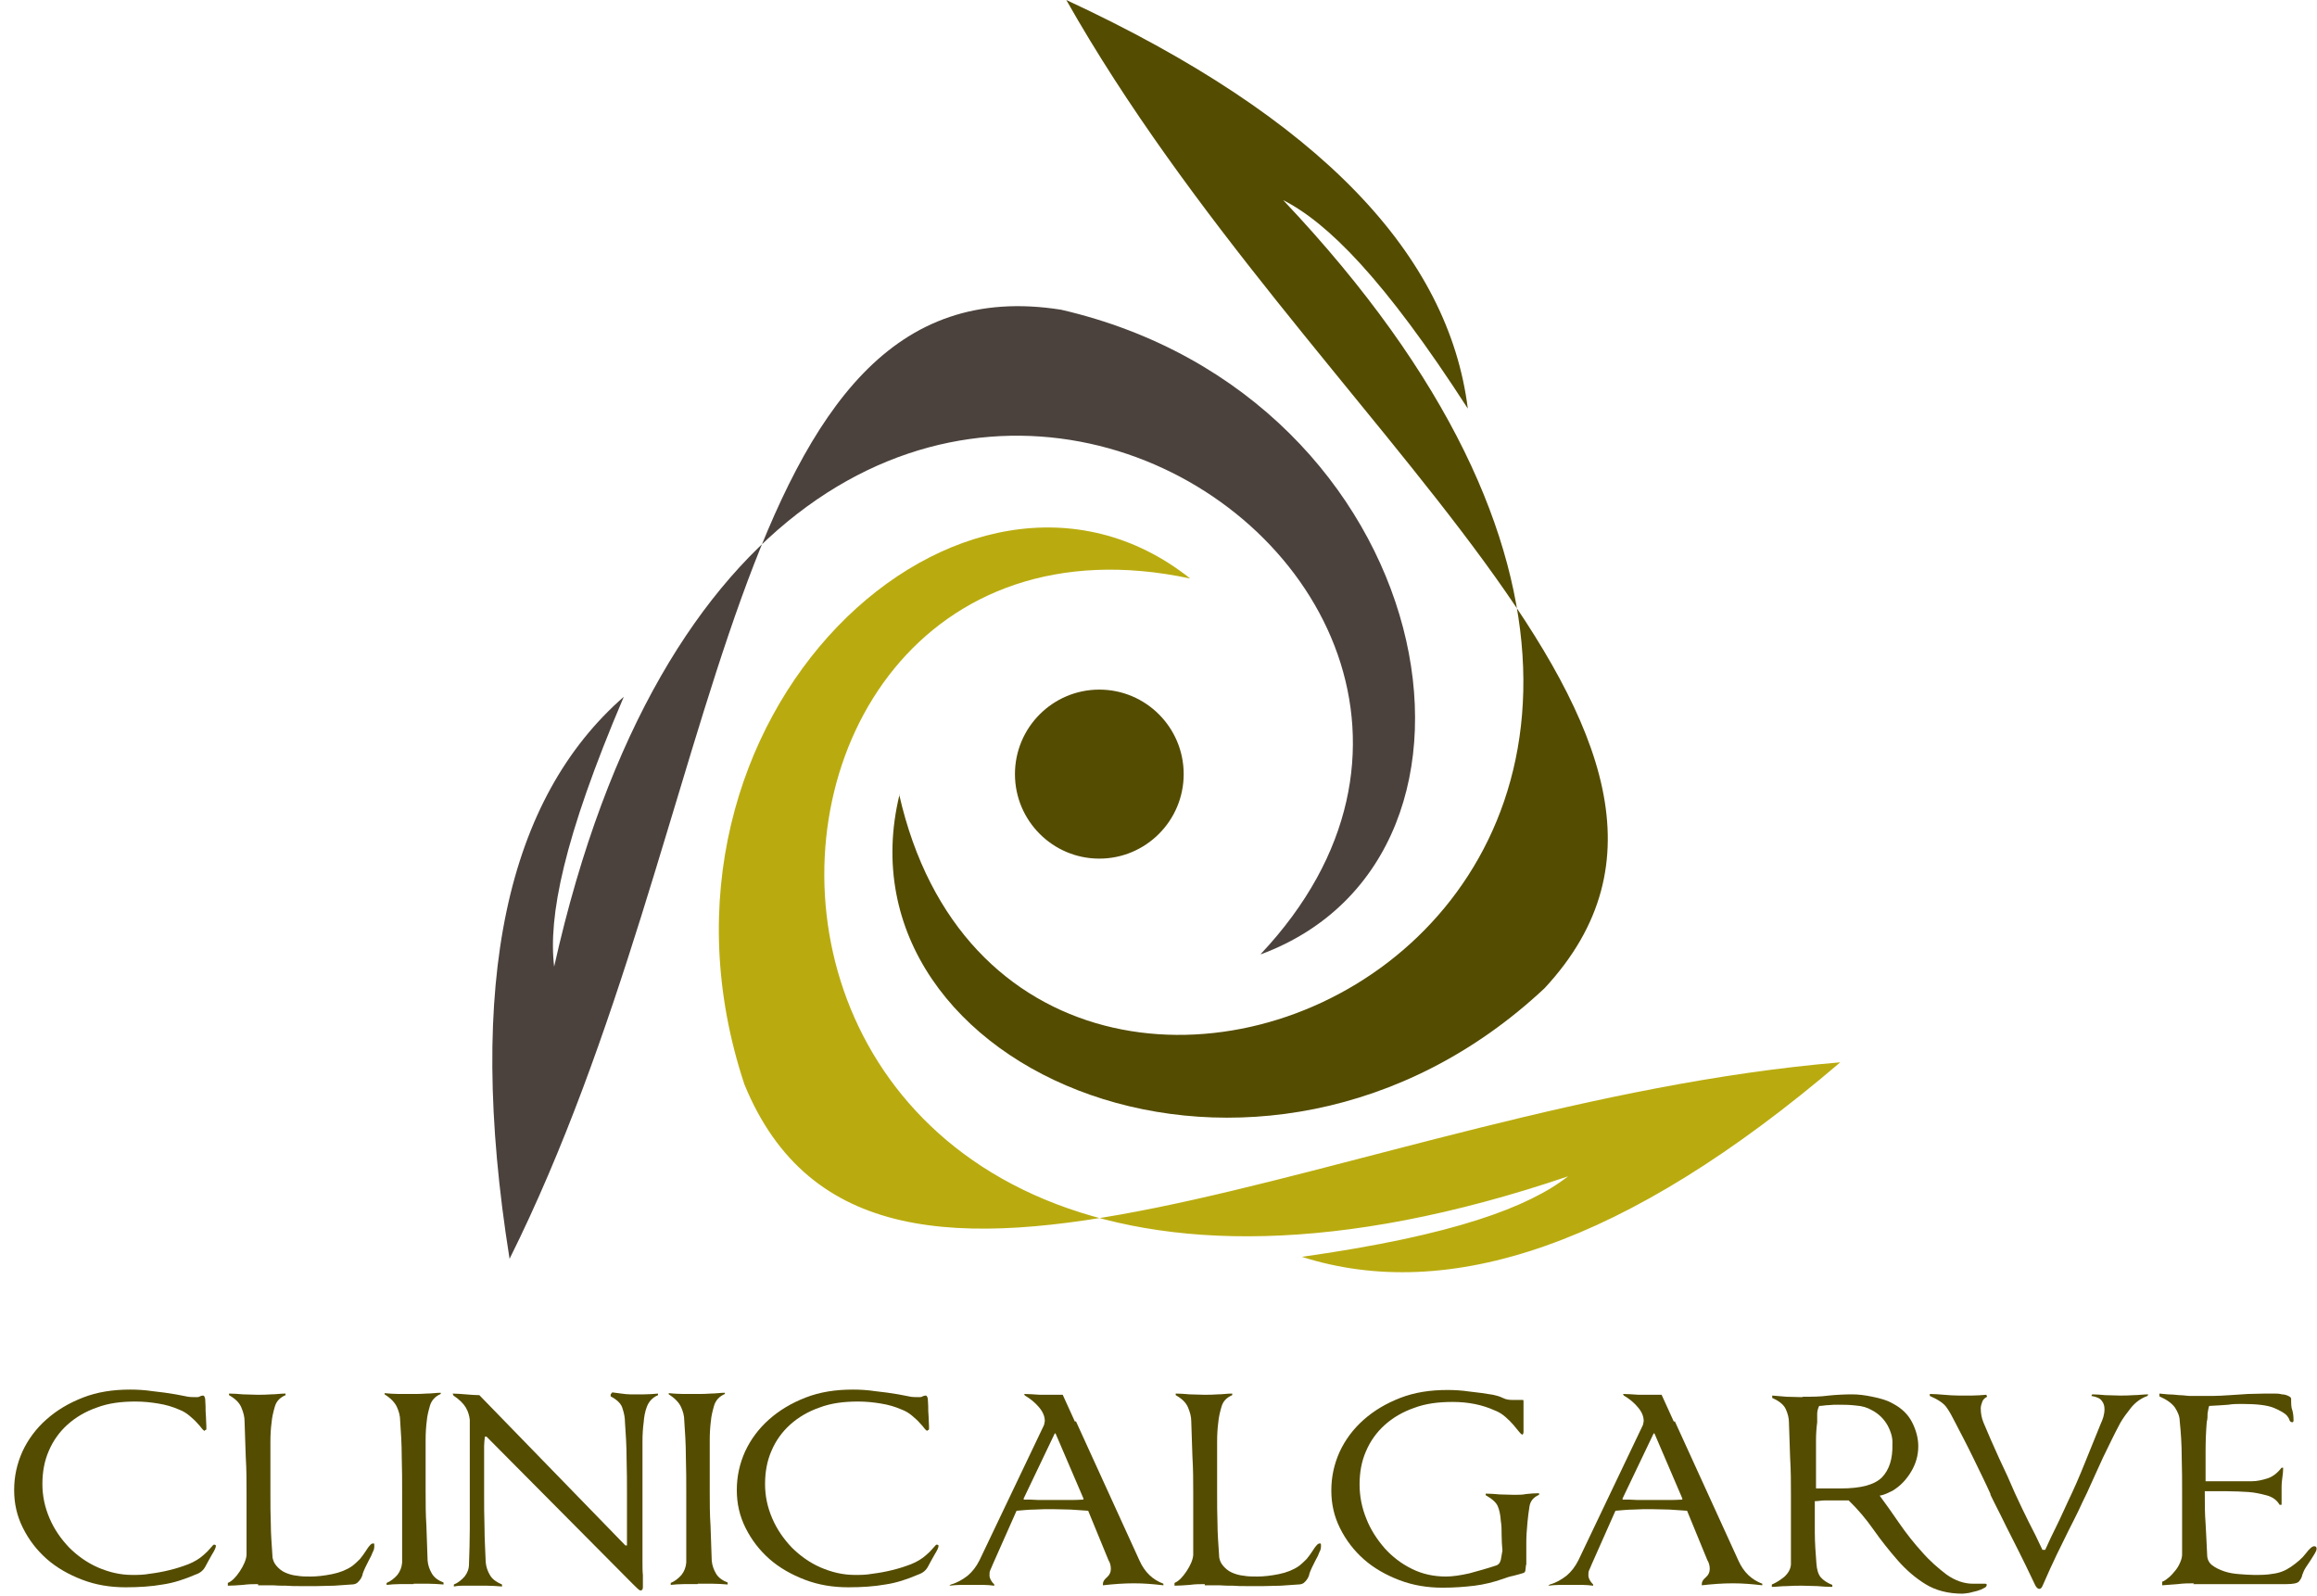 <svg width="151" height="104" viewBox="0 0 151 104" fill="none" xmlns="http://www.w3.org/2000/svg">
<path d="M13.344 93.258C13.344 93.258 13.241 93.206 13.163 93.102C13.085 92.999 12.981 92.869 12.852 92.739C12.722 92.583 12.566 92.453 12.359 92.271C12.177 92.115 11.944 91.959 11.659 91.856C11.244 91.674 10.803 91.544 10.31 91.466C9.843 91.388 9.351 91.336 8.832 91.336C7.898 91.336 7.068 91.44 6.316 91.726C5.564 91.985 4.916 92.375 4.397 92.843C3.879 93.31 3.464 93.882 3.178 94.557C2.893 95.207 2.763 95.934 2.763 96.713C2.763 97.493 2.919 98.22 3.23 98.947C3.541 99.675 3.982 100.298 4.501 100.844C5.046 101.389 5.668 101.831 6.368 102.142C7.094 102.454 7.821 102.636 8.624 102.636C8.962 102.636 9.351 102.636 9.766 102.558C10.181 102.506 10.621 102.428 11.036 102.324C11.477 102.22 11.866 102.091 12.281 101.935C12.67 101.779 13.007 101.571 13.267 101.337C13.448 101.181 13.578 101.051 13.707 100.896C13.837 100.74 13.915 100.662 13.941 100.662C14.019 100.662 14.07 100.688 14.07 100.74C14.07 100.844 13.993 101.025 13.811 101.311C13.656 101.597 13.5 101.857 13.396 102.065C13.267 102.324 13.059 102.506 12.748 102.61C12.022 102.922 11.322 103.156 10.595 103.26C9.869 103.389 9.065 103.441 8.184 103.441C7.172 103.441 6.239 103.285 5.357 102.948C4.475 102.61 3.697 102.168 3.049 101.597C2.4 101.025 1.882 100.35 1.493 99.571C1.104 98.791 0.922 97.986 0.922 97.103C0.922 96.22 1.104 95.388 1.467 94.583C1.83 93.804 2.349 93.102 3.023 92.505C3.697 91.907 4.475 91.44 5.409 91.076C6.342 90.713 7.354 90.557 8.495 90.557C8.936 90.557 9.428 90.583 9.947 90.661C10.466 90.713 10.984 90.79 11.451 90.868C11.685 90.92 11.892 90.946 12.126 90.998C12.333 91.05 12.566 91.05 12.8 91.05C12.878 91.05 12.955 91.05 13.033 90.998C13.085 90.972 13.163 90.946 13.241 90.946C13.293 90.946 13.344 91.024 13.37 91.154C13.37 91.284 13.396 91.466 13.396 91.648C13.396 91.829 13.396 92.063 13.422 92.323C13.422 92.557 13.448 92.765 13.448 92.947C13.448 92.999 13.448 93.05 13.448 93.128C13.448 93.18 13.396 93.206 13.344 93.206" fill="#544C00"/>
<path d="M16.82 103.234C16.534 103.234 16.197 103.234 15.834 103.285C15.471 103.311 15.134 103.337 14.848 103.337V103.156C15.108 103.052 15.367 102.792 15.627 102.402C15.886 102.013 16.041 101.649 16.067 101.337C16.067 100.584 16.067 99.908 16.067 99.311V97.285C16.067 96.531 16.067 95.752 16.016 94.947C15.99 94.141 15.964 93.362 15.938 92.609C15.938 92.323 15.86 92.037 15.73 91.726C15.601 91.414 15.341 91.154 14.926 90.92V90.816C15.212 90.816 15.523 90.842 15.834 90.868C16.145 90.868 16.456 90.894 16.768 90.894C17.079 90.894 17.364 90.894 17.675 90.868C17.986 90.868 18.272 90.816 18.609 90.816V90.92C18.246 91.076 18.012 91.31 17.909 91.674C17.805 92.037 17.727 92.375 17.701 92.687C17.649 93.076 17.623 93.492 17.623 93.934C17.623 94.375 17.623 94.791 17.623 95.233V97.259C17.623 98.012 17.623 98.688 17.649 99.311C17.649 99.908 17.701 100.584 17.753 101.363C17.753 101.623 17.857 101.857 18.012 102.039C18.168 102.22 18.35 102.376 18.583 102.48C18.816 102.584 19.076 102.662 19.361 102.688C19.646 102.74 19.931 102.74 20.243 102.74C20.658 102.74 21.125 102.688 21.643 102.584C22.162 102.48 22.603 102.298 22.94 102.065C23.147 101.909 23.303 101.753 23.459 101.597C23.614 101.415 23.718 101.259 23.822 101.103C23.925 100.948 24.003 100.818 24.081 100.74C24.159 100.636 24.236 100.584 24.314 100.584C24.366 100.584 24.392 100.584 24.392 100.662C24.392 100.714 24.392 100.74 24.392 100.792C24.392 100.896 24.366 101.025 24.288 101.155C24.236 101.311 24.159 101.467 24.055 101.649C23.977 101.831 23.873 101.987 23.796 102.168C23.718 102.35 23.64 102.506 23.614 102.662C23.562 102.818 23.484 102.948 23.355 103.078C23.251 103.208 23.095 103.26 22.888 103.26C22.525 103.285 22.162 103.311 21.773 103.337C21.384 103.337 21.021 103.363 20.658 103.363C20.217 103.363 19.854 103.363 19.543 103.363C19.231 103.363 18.92 103.363 18.635 103.337C18.35 103.337 18.064 103.337 17.779 103.311C17.494 103.311 17.183 103.311 16.82 103.311" fill="#544C00"/>
<path d="M26.959 103.233C26.648 103.233 26.363 103.233 26.052 103.233C25.741 103.233 25.455 103.259 25.196 103.285V103.156C25.455 103.052 25.689 102.87 25.896 102.636C26.078 102.402 26.181 102.142 26.207 101.831C26.207 101.077 26.207 100.324 26.207 99.545V97.259C26.207 96.505 26.207 95.726 26.181 94.921C26.181 94.115 26.13 93.336 26.078 92.583C26.078 92.271 26 91.985 25.87 91.7C25.741 91.414 25.481 91.128 25.066 90.868V90.79C25.352 90.816 25.663 90.842 25.974 90.842C26.285 90.842 26.596 90.842 26.908 90.842C27.219 90.842 27.504 90.842 27.815 90.816C28.127 90.816 28.438 90.764 28.723 90.764V90.842C28.36 90.998 28.127 91.258 28.023 91.596C27.919 91.959 27.841 92.271 27.815 92.583C27.764 92.972 27.738 93.414 27.738 93.83C27.738 94.271 27.738 94.713 27.738 95.155V97.181C27.738 97.934 27.738 98.688 27.789 99.441C27.815 100.194 27.841 100.947 27.867 101.701C27.893 102.013 27.997 102.298 28.152 102.558C28.308 102.818 28.567 103 28.905 103.13V103.259C28.567 103.233 28.256 103.208 27.919 103.208C27.608 103.208 27.271 103.208 26.959 103.208" fill="#544C00"/>
<path d="M39.9 90.739C40.108 90.764 40.315 90.79 40.497 90.817C40.678 90.842 40.886 90.868 41.067 90.868C41.379 90.868 41.664 90.868 41.975 90.868C42.286 90.868 42.597 90.842 42.883 90.817V90.92C42.52 91.076 42.286 91.336 42.157 91.674C42.027 92.011 41.975 92.349 41.949 92.687C41.897 93.076 41.871 93.492 41.871 93.934C41.871 94.375 41.871 94.791 41.871 95.233V97.259C41.871 97.752 41.871 98.324 41.871 98.999C41.871 99.649 41.871 100.298 41.871 100.922C41.871 101.233 41.871 101.545 41.871 101.831C41.871 102.117 41.871 102.402 41.897 102.636C41.897 103.026 41.897 103.312 41.897 103.441C41.897 103.571 41.845 103.649 41.742 103.649C41.664 103.649 41.508 103.493 41.223 103.208L31.705 93.622H31.602C31.576 93.83 31.55 94.038 31.55 94.245V94.869C31.55 95.284 31.55 95.7 31.55 96.116C31.55 96.531 31.55 96.921 31.55 97.285C31.55 98.038 31.55 98.791 31.576 99.545C31.576 100.298 31.628 101.051 31.654 101.805C31.68 102.117 31.783 102.402 31.939 102.662C32.094 102.922 32.354 103.104 32.717 103.26V103.389C32.38 103.363 32.069 103.337 31.731 103.337C31.42 103.337 31.083 103.337 30.746 103.337C30.435 103.337 30.253 103.337 30.149 103.337C30.046 103.337 29.864 103.337 29.579 103.389V103.26C29.838 103.156 30.072 102.974 30.279 102.74C30.461 102.506 30.564 102.246 30.564 101.935C30.59 101.181 30.616 100.428 30.616 99.649V97.363C30.616 96.869 30.616 96.35 30.616 95.804C30.616 95.259 30.616 94.739 30.616 94.194V93.388C30.616 93.128 30.616 92.869 30.616 92.635V92.531C30.59 92.271 30.512 91.985 30.357 91.726C30.201 91.466 29.942 91.206 29.553 90.946L29.501 90.817C29.734 90.817 30.02 90.842 30.357 90.868C30.668 90.894 30.979 90.92 31.239 90.92L40.756 100.714H40.86C40.86 100.168 40.86 99.597 40.86 99.051V97.363C40.86 96.609 40.86 95.83 40.834 95.025C40.834 94.219 40.782 93.44 40.73 92.687C40.73 92.401 40.678 92.115 40.575 91.804C40.497 91.492 40.237 91.232 39.797 90.998V90.868L39.9 90.739Z" fill="#544C00"/>
<path d="M45.476 103.233C45.165 103.233 44.88 103.233 44.569 103.233C44.257 103.233 43.972 103.259 43.713 103.285V103.156C43.972 103.052 44.205 102.87 44.413 102.636C44.594 102.402 44.698 102.142 44.724 101.831C44.724 101.077 44.724 100.324 44.724 99.545V97.259C44.724 96.505 44.724 95.726 44.698 94.921C44.698 94.115 44.646 93.336 44.594 92.583C44.594 92.271 44.517 91.985 44.387 91.7C44.257 91.414 43.998 91.128 43.583 90.868V90.79C43.868 90.816 44.179 90.842 44.491 90.842C44.802 90.842 45.113 90.842 45.424 90.842C45.736 90.842 46.021 90.842 46.332 90.816C46.643 90.816 46.954 90.764 47.24 90.764V90.842C46.877 90.998 46.643 91.258 46.539 91.596C46.436 91.959 46.358 92.271 46.332 92.583C46.28 92.972 46.254 93.414 46.254 93.83C46.254 94.271 46.254 94.713 46.254 95.155V97.181C46.254 97.934 46.254 98.688 46.306 99.441C46.332 100.194 46.358 100.947 46.384 101.701C46.41 102.013 46.514 102.298 46.669 102.558C46.825 102.818 47.084 103 47.421 103.13V103.259C47.084 103.233 46.773 103.208 46.436 103.208C46.124 103.208 45.787 103.208 45.476 103.208" fill="#544C00"/>
<path d="M60.44 93.258C60.44 93.258 60.336 93.206 60.258 93.102C60.181 92.999 60.077 92.869 59.947 92.739C59.817 92.583 59.662 92.453 59.454 92.271C59.273 92.115 59.039 91.959 58.754 91.856C58.339 91.674 57.898 91.544 57.406 91.466C56.939 91.388 56.446 91.336 55.927 91.336C54.994 91.336 54.164 91.44 53.412 91.726C52.66 91.985 52.011 92.375 51.493 92.843C50.974 93.31 50.559 93.882 50.274 94.557C49.989 95.207 49.859 95.934 49.859 96.713C49.859 97.493 50.014 98.22 50.326 98.947C50.637 99.675 51.078 100.298 51.596 100.844C52.141 101.389 52.764 101.831 53.464 102.142C54.19 102.454 54.916 102.636 55.72 102.636C56.057 102.636 56.446 102.636 56.861 102.558C57.276 102.506 57.717 102.428 58.132 102.324C58.573 102.22 58.962 102.091 59.377 101.935C59.766 101.779 60.103 101.571 60.362 101.337C60.544 101.181 60.673 101.051 60.803 100.896C60.933 100.74 61.01 100.662 61.036 100.662C61.114 100.662 61.166 100.688 61.166 100.74C61.166 100.844 61.088 101.025 60.907 101.311C60.751 101.597 60.595 101.857 60.492 102.065C60.362 102.324 60.155 102.506 59.843 102.61C59.117 102.922 58.417 103.156 57.691 103.26C56.965 103.389 56.161 103.441 55.279 103.441C54.268 103.441 53.334 103.285 52.452 102.948C51.571 102.61 50.792 102.168 50.144 101.597C49.496 101.025 48.977 100.35 48.588 99.571C48.199 98.791 48.018 97.986 48.018 97.103C48.018 96.22 48.199 95.388 48.562 94.583C48.925 93.804 49.444 93.102 50.118 92.505C50.792 91.907 51.571 91.44 52.504 91.076C53.438 90.713 54.449 90.557 55.59 90.557C56.031 90.557 56.524 90.583 57.042 90.661C57.561 90.713 58.08 90.79 58.547 90.868C58.78 90.92 58.987 90.946 59.221 90.998C59.428 91.05 59.662 91.05 59.895 91.05C59.973 91.05 60.051 91.05 60.129 90.998C60.181 90.972 60.258 90.946 60.336 90.946C60.388 90.946 60.44 91.024 60.466 91.154C60.466 91.284 60.492 91.466 60.492 91.648C60.492 91.829 60.492 92.063 60.518 92.323C60.518 92.557 60.544 92.765 60.544 92.947C60.544 92.999 60.544 93.05 60.544 93.128C60.544 93.18 60.492 93.206 60.44 93.206" fill="#544C00"/>
<path d="M70.606 97.726V97.648L68.79 93.414H68.739L66.716 97.648V97.726C67.027 97.726 67.338 97.726 67.675 97.752C67.987 97.752 68.324 97.752 68.661 97.752C68.998 97.752 69.309 97.752 69.62 97.752C69.957 97.752 70.269 97.752 70.606 97.726ZM70.113 92.609L74.262 101.701C74.6 102.454 75.118 102.948 75.819 103.208V103.311C75.17 103.234 74.548 103.182 73.899 103.182C73.225 103.182 72.551 103.234 71.877 103.311V103.234C71.877 103.078 71.954 102.948 72.136 102.792C72.317 102.636 72.395 102.454 72.395 102.246C72.395 102.039 72.343 101.831 72.24 101.675L70.917 98.454C70.554 98.428 70.165 98.402 69.776 98.376C69.387 98.376 68.998 98.35 68.609 98.35C68.22 98.35 67.805 98.35 67.416 98.376C67.027 98.376 66.612 98.428 66.249 98.454L64.693 101.961C64.693 101.961 64.589 102.22 64.537 102.324C64.486 102.428 64.486 102.532 64.486 102.662C64.486 102.844 64.589 103.052 64.797 103.26V103.337C64.563 103.311 64.33 103.285 64.097 103.285C63.863 103.285 63.63 103.285 63.396 103.285C63.137 103.285 62.878 103.285 62.618 103.285C62.359 103.285 62.1 103.311 61.866 103.337L61.97 103.26C62.359 103.156 62.722 102.948 63.059 102.688C63.37 102.428 63.63 102.091 63.837 101.675L68.038 92.869C68.038 92.869 68.09 92.661 68.09 92.609C68.09 92.323 67.987 92.037 67.727 91.726C67.468 91.414 67.157 91.154 66.794 90.946L66.742 90.842C67.001 90.842 67.338 90.868 67.753 90.894C68.142 90.894 68.505 90.894 68.79 90.894H69.257L70.061 92.661L70.113 92.609Z" fill="#544C00"/>
<path d="M78.516 103.234C78.23 103.234 77.893 103.234 77.53 103.285C77.167 103.311 76.83 103.337 76.545 103.337V103.156C76.804 103.052 77.063 102.792 77.323 102.402C77.582 102.013 77.738 101.649 77.763 101.337C77.763 100.584 77.763 99.908 77.763 99.311V97.285C77.763 96.531 77.763 95.752 77.712 94.947C77.686 94.141 77.66 93.362 77.634 92.609C77.634 92.323 77.556 92.037 77.426 91.726C77.297 91.414 77.037 91.154 76.622 90.92V90.816C76.908 90.816 77.219 90.842 77.53 90.868C77.841 90.868 78.153 90.894 78.464 90.894C78.775 90.894 79.06 90.894 79.371 90.868C79.683 90.868 79.968 90.816 80.305 90.816V90.92C79.942 91.076 79.709 91.31 79.605 91.674C79.501 92.037 79.423 92.375 79.397 92.687C79.345 93.076 79.32 93.492 79.32 93.934C79.32 94.375 79.32 94.791 79.32 95.233V97.259C79.32 98.012 79.32 98.688 79.345 99.311C79.345 99.908 79.397 100.584 79.449 101.363C79.449 101.623 79.553 101.857 79.709 102.039C79.864 102.22 80.046 102.376 80.279 102.48C80.512 102.584 80.772 102.662 81.057 102.688C81.342 102.74 81.628 102.74 81.939 102.74C82.354 102.74 82.82 102.688 83.339 102.584C83.858 102.48 84.299 102.298 84.636 102.065C84.843 101.909 84.999 101.753 85.155 101.597C85.31 101.415 85.414 101.259 85.518 101.103C85.621 100.948 85.699 100.818 85.777 100.74C85.855 100.636 85.933 100.584 86.01 100.584C86.062 100.584 86.088 100.584 86.088 100.662C86.088 100.714 86.088 100.74 86.088 100.792C86.088 100.896 86.062 101.025 85.984 101.155C85.933 101.311 85.855 101.467 85.751 101.649C85.673 101.831 85.57 101.987 85.492 102.168C85.414 102.35 85.336 102.506 85.31 102.662C85.258 102.818 85.18 102.948 85.051 103.078C84.947 103.208 84.791 103.26 84.584 103.26C84.221 103.285 83.858 103.311 83.469 103.337C83.08 103.337 82.717 103.363 82.354 103.363C81.913 103.363 81.55 103.363 81.239 103.363C80.927 103.363 80.616 103.363 80.331 103.337C80.046 103.337 79.76 103.337 79.475 103.311C79.19 103.311 78.879 103.311 78.516 103.311" fill="#544C00"/>
<path d="M99.444 101.987C99.444 101.987 99.444 102.143 99.418 102.272C99.418 102.402 99.366 102.48 99.288 102.506C99.107 102.558 98.874 102.636 98.64 102.688C98.381 102.74 98.147 102.818 97.94 102.896C97.343 103.104 96.721 103.26 96.099 103.337C95.45 103.415 94.776 103.467 94.024 103.467C93.012 103.467 92.079 103.311 91.197 102.974C90.315 102.636 89.537 102.194 88.889 101.623C88.241 101.051 87.722 100.376 87.333 99.597C86.944 98.817 86.763 98.012 86.763 97.129C86.763 96.246 86.944 95.414 87.307 94.609C87.67 93.83 88.189 93.128 88.863 92.531C89.537 91.933 90.315 91.466 91.249 91.102C92.183 90.739 93.194 90.583 94.335 90.583C94.776 90.583 95.269 90.609 95.787 90.687C96.306 90.739 96.825 90.816 97.291 90.894C97.525 90.946 97.732 90.998 97.94 91.102C98.147 91.206 98.355 91.232 98.562 91.232C98.744 91.232 98.899 91.232 98.977 91.232C99.081 91.232 99.159 91.232 99.237 91.232C99.288 91.232 99.288 91.258 99.288 91.336C99.288 91.388 99.288 91.466 99.288 91.544C99.288 91.622 99.288 91.726 99.288 91.829C99.288 92.037 99.288 92.245 99.288 92.453C99.288 92.661 99.288 92.869 99.288 93.025C99.288 93.076 99.288 93.18 99.288 93.31C99.288 93.44 99.237 93.492 99.211 93.492C99.185 93.492 99.107 93.44 99.003 93.31C98.899 93.18 98.796 93.05 98.64 92.869C98.484 92.687 98.329 92.531 98.121 92.349C97.914 92.167 97.68 92.011 97.395 91.907C96.591 91.544 95.684 91.362 94.672 91.362C93.739 91.362 92.909 91.466 92.157 91.752C91.405 92.011 90.756 92.401 90.238 92.869C89.719 93.336 89.304 93.908 89.019 94.583C88.733 95.233 88.604 95.96 88.604 96.739C88.604 97.519 88.759 98.272 89.045 98.973C89.33 99.701 89.745 100.324 90.238 100.896C90.73 101.441 91.327 101.909 92.027 102.246C92.701 102.584 93.453 102.74 94.231 102.74C94.672 102.74 95.191 102.662 95.761 102.532C96.332 102.376 96.903 102.22 97.447 102.039C97.655 101.987 97.758 101.857 97.81 101.649C97.836 101.441 97.888 101.259 97.914 101.051C97.888 100.714 97.862 100.402 97.862 100.064C97.862 99.727 97.862 99.415 97.81 99.129C97.784 98.688 97.706 98.376 97.603 98.142C97.499 97.908 97.24 97.674 96.825 97.441V97.337C97.11 97.337 97.421 97.363 97.732 97.389C98.044 97.389 98.355 97.415 98.666 97.415C98.951 97.415 99.211 97.415 99.47 97.363C99.729 97.337 99.989 97.311 100.3 97.311V97.415C99.937 97.57 99.729 97.83 99.677 98.168C99.626 98.506 99.574 98.869 99.548 99.181C99.496 99.701 99.47 100.142 99.47 100.558C99.47 100.948 99.47 101.441 99.47 101.987" fill="#544C00"/>
<path d="M109.636 97.726V97.648L107.821 93.414H107.769L105.746 97.648V97.726C106.057 97.726 106.368 97.726 106.705 97.752C107.017 97.752 107.354 97.752 107.691 97.752C108.028 97.752 108.339 97.752 108.65 97.752C108.988 97.752 109.299 97.752 109.636 97.726ZM109.143 92.609L113.293 101.701C113.63 102.454 114.148 102.948 114.849 103.208V103.311C114.2 103.234 113.578 103.182 112.929 103.182C112.255 103.182 111.581 103.234 110.907 103.311V103.234C110.907 103.078 110.984 102.948 111.166 102.792C111.348 102.636 111.425 102.454 111.425 102.246C111.425 102.039 111.373 101.831 111.27 101.675L109.947 98.454C109.584 98.428 109.195 98.402 108.806 98.376C108.417 98.376 108.028 98.35 107.639 98.35C107.25 98.35 106.835 98.35 106.446 98.376C106.057 98.376 105.642 98.428 105.279 98.454L103.723 101.961C103.723 101.961 103.619 102.22 103.567 102.324C103.516 102.428 103.516 102.532 103.516 102.662C103.516 102.844 103.619 103.052 103.827 103.26V103.337C103.593 103.311 103.36 103.285 103.127 103.285C102.893 103.285 102.66 103.285 102.426 103.285C102.167 103.285 101.908 103.285 101.648 103.285C101.389 103.285 101.13 103.311 100.896 103.337L101 103.26C101.389 103.156 101.752 102.948 102.089 102.688C102.4 102.428 102.66 102.091 102.867 101.675L107.068 92.869C107.068 92.869 107.12 92.661 107.12 92.609C107.12 92.323 107.017 92.037 106.757 91.726C106.498 91.414 106.187 91.154 105.824 90.946L105.772 90.842C106.031 90.842 106.368 90.868 106.783 90.894C107.172 90.894 107.535 90.894 107.821 90.894H108.287L109.091 92.661L109.143 92.609Z" fill="#544C00"/>
<path d="M118.427 92.687C118.376 93.076 118.35 93.466 118.35 93.856C118.35 94.246 118.35 94.661 118.35 95.077V96.999C118.583 96.999 118.868 96.999 119.205 96.999C119.543 96.999 119.776 96.999 119.957 96.999C121.28 96.999 122.162 96.765 122.655 96.272C123.121 95.778 123.355 95.077 123.329 94.116C123.355 93.726 123.251 93.336 123.018 92.895C122.784 92.479 122.447 92.141 122.006 91.907C121.695 91.726 121.358 91.622 120.943 91.596C120.528 91.544 120.165 91.544 119.802 91.544C119.594 91.544 119.387 91.544 119.179 91.57C118.972 91.57 118.765 91.622 118.557 91.622C118.479 91.778 118.427 91.96 118.427 92.141C118.427 92.323 118.427 92.505 118.427 92.687ZM117.52 91.024C118.09 91.024 118.635 91.024 119.179 90.946C119.698 90.894 120.217 90.868 120.735 90.868C121.099 90.868 121.539 90.92 122.032 91.024C122.551 91.128 122.992 91.258 123.355 91.466C123.951 91.778 124.366 92.193 124.626 92.713C124.885 93.232 125.015 93.752 125.015 94.245C125.015 94.843 124.859 95.388 124.548 95.908C124.237 96.427 123.847 96.843 123.329 97.155C123.199 97.207 123.069 97.285 122.94 97.337C122.81 97.389 122.68 97.441 122.499 97.467C122.888 97.986 123.303 98.584 123.77 99.259C124.237 99.934 124.729 100.558 125.248 101.129C125.767 101.727 126.311 102.194 126.856 102.61C127.4 103 127.997 103.208 128.567 103.208C128.697 103.208 128.827 103.208 128.956 103.208C129.086 103.208 129.216 103.208 129.371 103.208C129.449 103.208 129.475 103.234 129.475 103.286C129.475 103.363 129.423 103.441 129.294 103.493C129.164 103.571 129.034 103.623 128.853 103.675C128.671 103.727 128.516 103.753 128.334 103.805C128.152 103.831 127.997 103.857 127.893 103.857C126.96 103.857 126.156 103.649 125.481 103.234C124.807 102.818 124.211 102.298 123.666 101.675C123.121 101.051 122.603 100.402 122.11 99.701C121.617 98.999 121.073 98.35 120.476 97.778H119.568C119.413 97.778 119.231 97.778 118.972 97.778C118.713 97.778 118.479 97.83 118.272 97.83C118.272 98.506 118.272 99.181 118.272 99.856C118.272 100.532 118.324 101.207 118.376 101.883C118.401 102.298 118.505 102.61 118.661 102.792C118.816 102.974 119.076 103.156 119.413 103.286V103.415C119.076 103.415 118.765 103.389 118.427 103.363C118.116 103.363 117.779 103.337 117.442 103.337C117.157 103.337 116.819 103.337 116.456 103.363C116.067 103.363 115.756 103.415 115.471 103.415V103.26C115.73 103.156 116.016 102.974 116.275 102.766C116.534 102.532 116.69 102.272 116.716 101.961C116.716 101.207 116.716 100.454 116.716 99.675V97.389C116.716 96.635 116.716 95.83 116.664 95.025C116.638 94.219 116.612 93.44 116.586 92.687C116.586 92.401 116.508 92.115 116.379 91.83C116.249 91.544 115.964 91.31 115.497 91.102V90.946C115.782 90.972 116.093 90.998 116.43 91.024C116.768 91.024 117.105 91.05 117.416 91.05L117.52 91.024Z" fill="#544C00"/>
<path d="M129.734 97.389C129.397 96.635 129.008 95.856 128.593 94.999C128.178 94.141 127.763 93.362 127.374 92.609C127.219 92.297 127.063 92.011 126.882 91.752C126.7 91.466 126.311 91.206 125.767 90.972V90.842C126.052 90.842 126.363 90.868 126.674 90.894C126.985 90.92 127.323 90.946 127.634 90.946C127.919 90.946 128.204 90.946 128.516 90.946C128.827 90.946 129.138 90.92 129.449 90.894L129.501 91.024C129.345 91.102 129.242 91.206 129.19 91.336C129.138 91.492 129.086 91.622 129.086 91.778C129.086 92.089 129.138 92.401 129.268 92.713C129.579 93.466 129.916 94.219 130.279 95.025C130.668 95.83 131.005 96.583 131.316 97.311C131.602 97.934 131.887 98.532 132.198 99.155C132.509 99.753 132.821 100.376 133.106 101H133.287C133.521 100.48 133.78 99.934 134.039 99.415C134.299 98.895 134.532 98.35 134.791 97.804C135.155 97.051 135.518 96.22 135.881 95.311C136.244 94.401 136.581 93.57 136.892 92.817C136.97 92.661 137.022 92.505 137.074 92.349C137.126 92.167 137.151 92.011 137.151 91.829C137.151 91.622 137.1 91.44 136.97 91.284C136.866 91.128 136.633 91.024 136.296 90.972L136.347 90.868C136.607 90.868 136.918 90.894 137.203 90.92C137.515 90.92 137.826 90.946 138.137 90.946C138.422 90.946 138.733 90.946 139.045 90.92C139.356 90.92 139.693 90.868 140.004 90.868L139.952 90.972C139.511 91.128 139.174 91.388 138.889 91.726C138.604 92.089 138.37 92.401 138.189 92.713C137.8 93.44 137.437 94.194 137.048 94.999C136.685 95.804 136.322 96.583 136.01 97.285C135.829 97.648 135.647 98.038 135.466 98.428C135.284 98.817 135.051 99.259 134.817 99.727C134.584 100.194 134.325 100.74 134.039 101.311C133.754 101.909 133.443 102.584 133.106 103.363C133.054 103.467 133.002 103.545 132.898 103.545C132.821 103.545 132.717 103.467 132.639 103.311C132.457 102.948 132.25 102.48 131.991 101.961C131.731 101.441 131.472 100.896 131.187 100.35C130.901 99.805 130.642 99.259 130.383 98.74C130.123 98.22 129.89 97.778 129.708 97.389" fill="#544C00"/>
<path d="M142.987 103.182C142.675 103.182 142.312 103.182 141.923 103.234C141.534 103.26 141.197 103.285 140.912 103.311V103.078C141.067 103.026 141.197 102.922 141.353 102.792C141.508 102.662 141.638 102.506 141.768 102.35C141.897 102.194 142.001 102.013 142.079 101.831C142.157 101.649 142.209 101.467 142.209 101.311C142.209 100.558 142.209 99.908 142.209 99.311V97.285C142.209 96.531 142.209 95.752 142.183 94.947C142.183 94.141 142.131 93.362 142.053 92.609C142.053 92.297 141.923 92.011 141.742 91.726C141.534 91.44 141.197 91.206 140.73 90.998V90.816C140.73 90.816 141.042 90.842 141.275 90.868C141.508 90.868 141.768 90.894 142.027 90.92C142.286 90.92 142.546 90.972 142.779 90.972C143.012 90.972 143.22 90.972 143.35 90.972C143.505 90.972 143.765 90.972 144.154 90.972C144.517 90.972 144.906 90.946 145.321 90.92C145.71 90.894 146.124 90.868 146.513 90.842C146.902 90.842 147.292 90.816 147.629 90.816C147.81 90.816 147.992 90.816 148.173 90.816C148.355 90.816 148.536 90.816 148.718 90.868C148.873 90.868 149.029 90.92 149.133 90.972C149.237 91.024 149.314 91.076 149.314 91.154C149.314 91.466 149.314 91.726 149.392 91.907C149.444 92.089 149.47 92.297 149.47 92.557C149.47 92.635 149.444 92.687 149.392 92.687C149.314 92.687 149.237 92.635 149.211 92.557C149.185 92.453 149.133 92.375 149.055 92.271C148.899 92.089 148.614 91.933 148.199 91.752C147.758 91.57 147.058 91.492 146.099 91.492C145.813 91.492 145.528 91.492 145.217 91.544C144.906 91.57 144.491 91.596 143.972 91.622C143.92 91.778 143.894 91.959 143.868 92.115C143.868 92.297 143.868 92.479 143.816 92.661C143.765 93.284 143.739 93.908 143.739 94.583C143.739 95.258 143.739 95.908 143.739 96.531C144.128 96.531 144.517 96.531 144.906 96.531C145.269 96.531 145.658 96.531 146.021 96.531C146.15 96.531 146.28 96.531 146.384 96.531C146.513 96.531 146.643 96.531 146.747 96.531C147.084 96.531 147.421 96.454 147.758 96.35C148.095 96.246 148.407 96.012 148.692 95.648H148.796C148.796 95.882 148.77 96.09 148.744 96.272C148.718 96.454 148.692 96.661 148.692 96.947V97.493C148.692 97.493 148.692 97.804 148.692 98.064H148.562C148.381 97.752 148.095 97.544 147.681 97.441C147.292 97.337 146.902 97.259 146.539 97.233C146.099 97.207 145.632 97.181 145.139 97.181H143.687V97.233C143.687 97.986 143.687 98.662 143.739 99.285C143.765 99.908 143.816 100.584 143.842 101.337C143.842 101.623 143.972 101.857 144.179 102.013C144.387 102.168 144.646 102.298 144.957 102.402C145.269 102.506 145.58 102.558 145.943 102.584C146.306 102.61 146.617 102.636 146.902 102.636C147.317 102.636 147.732 102.636 148.147 102.558C148.562 102.506 148.951 102.35 149.288 102.117C149.703 101.831 150.04 101.545 150.274 101.233C150.507 100.922 150.689 100.766 150.818 100.766C150.922 100.766 150.974 100.818 150.974 100.922C150.974 101.025 150.922 101.129 150.844 101.259C150.767 101.389 150.689 101.519 150.585 101.675C150.481 101.831 150.378 101.987 150.274 102.142C150.17 102.298 150.092 102.48 150.04 102.636C150.015 102.792 149.937 102.922 149.833 103.052C149.729 103.182 149.444 103.234 149.003 103.234H145.346C145.061 103.234 144.802 103.234 144.543 103.234C144.309 103.234 144.05 103.234 143.816 103.234H142.935" fill="#544C00"/>
<path fill-rule="evenodd" clip-rule="evenodd" d="M82.172 62.163C106.472 36.316 49.989 0.857 36.114 62.995C35.725 59.748 36.711 54.656 40.653 45.408C33.106 52.006 30.305 63.852 33.209 82.036C47.577 53.175 47.136 16.703 69.153 20.184C93.79 25.873 99.6 55.721 82.172 62.19" fill="#4B423D"/>
<path fill-rule="evenodd" clip-rule="evenodd" d="M77.53 37.693C42.857 30.341 42.001 97.103 102.193 76.659C99.626 78.659 94.776 80.503 84.843 81.906C94.387 84.945 105.953 81.179 119.932 69.229C87.852 71.931 56.965 91.31 48.51 70.658C40.549 46.629 62.981 26.133 77.556 37.693" fill="#B9AB0F"/>
<path fill-rule="evenodd" clip-rule="evenodd" d="M71.643 44.941C68.609 44.941 66.145 47.408 66.145 50.448C66.145 53.487 68.609 55.955 71.643 55.955C74.677 55.955 77.141 53.487 77.141 50.448C77.141 47.408 74.677 44.941 71.643 44.941ZM58.599 51.773C66.43 86.4 127.349 59.254 83.624 13.041C86.529 14.521 90.212 18.184 95.658 26.627C94.413 16.677 86.166 7.741 69.491 0C85.362 28.055 115.834 48.058 100.663 64.398C82.198 81.698 54.216 69.853 58.624 51.773H58.599Z" fill="#544C00"/>
</svg>
